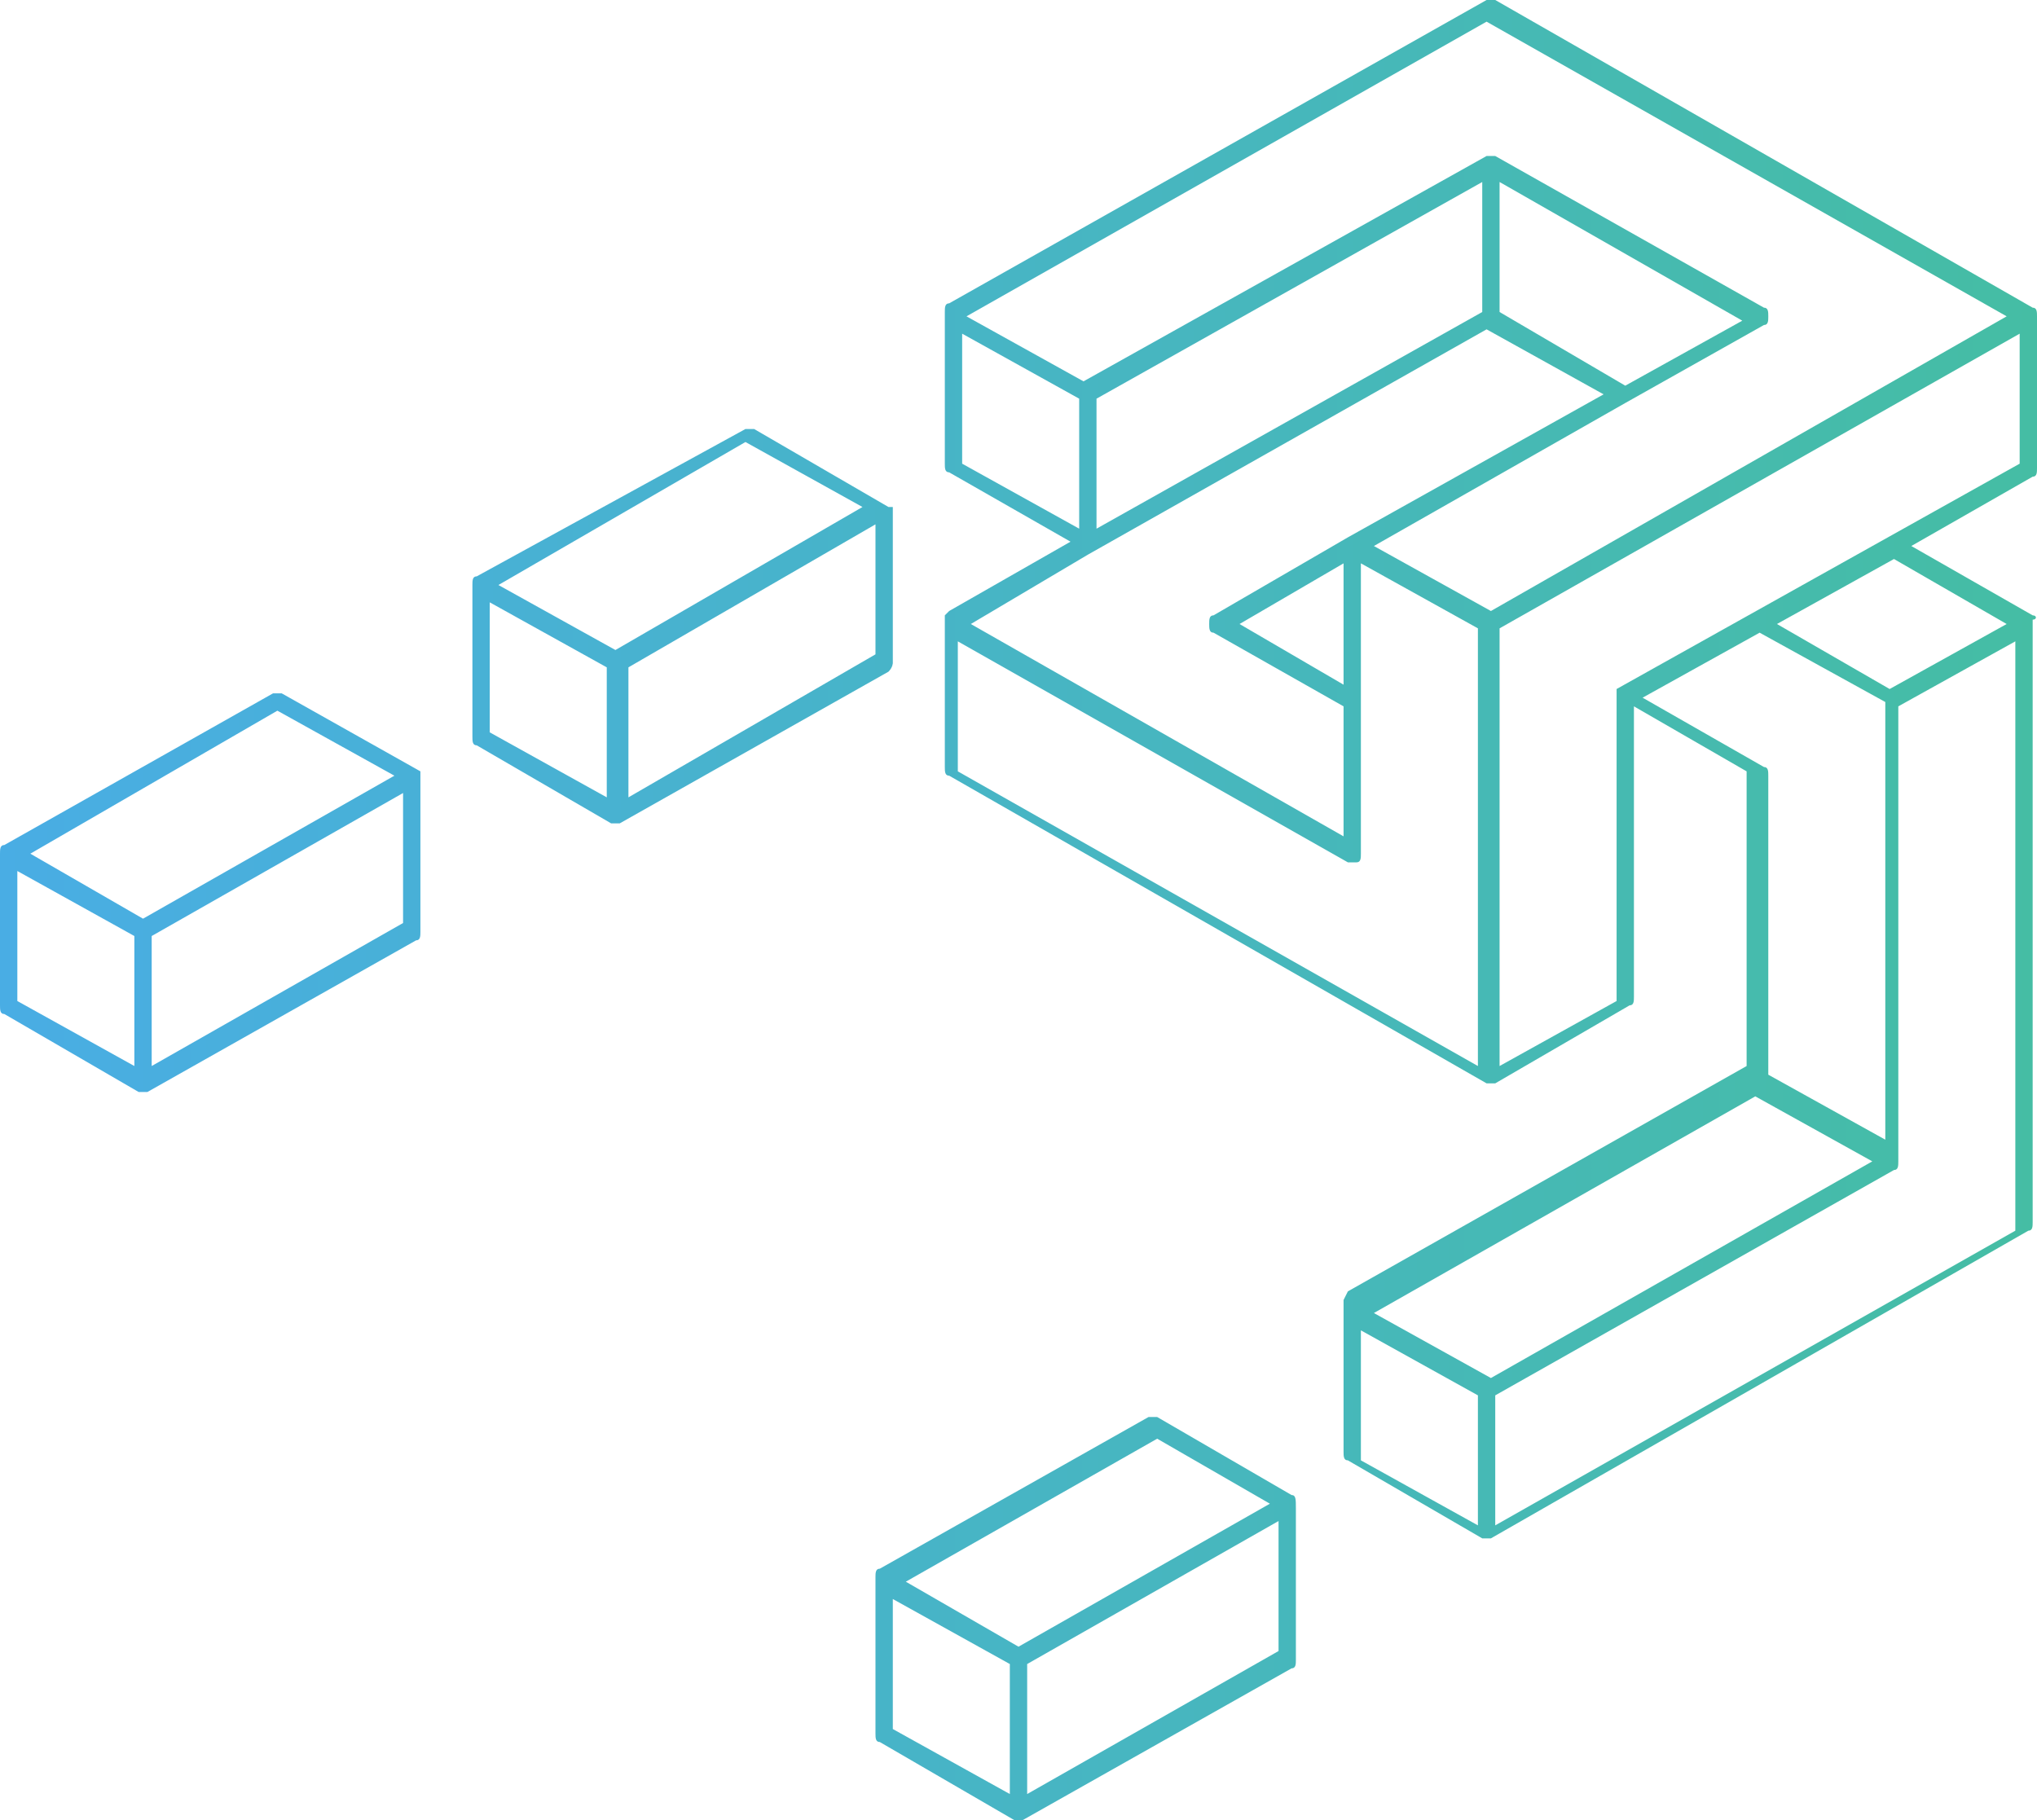 <?xml version="1.0" encoding="utf-8"?>
<!-- Generator: Adobe Illustrator 25.4.8, SVG Export Plug-In . SVG Version: 6.00 Build 0)  -->
<svg version="1.1" id="Layer_1" xmlns="http://www.w3.org/2000/svg" xmlns:xlink="http://www.w3.org/1999/xlink" x="0px" y="0px"
	 viewBox="0 0 47 42" style="enable-background:new 0 0 47 42;" xml:space="preserve">
<style type="text/css">
	.st0{fill:url(#SVGID_1_);}
</style>
<g>
	<g>
		<g>
			<linearGradient id="SVGID_1_" gradientUnits="userSpaceOnUse" x1="-9.830766e-03" y1="21" x2="47.01" y2="21">
				<stop  offset="0" style="stop-color:#49ADE4"/>
				<stop  offset="1" style="stop-color:#45BDA4"/>
			</linearGradient>
			<path class="st0" d="M20.6,15.3v-3.5c0,0,0,0,0,0v0c0,0,0,0,0,0c0,0,0,0,0-0.1c0,0,0,0,0,0c0,0,0,0-0.1,0l-3.1-1.8
				c-0.1,0-0.2,0-0.2,0L11,13.3c-0.1,0-0.1,0.1-0.1,0.2V17c0,0.1,0,0.2,0.1,0.2l3.1,1.8c0,0,0.1,0,0.1,0c0,0,0,0,0,0c0,0,0,0,0,0
				c0,0,0,0,0.1,0l6.2-3.5C20.6,15.4,20.6,15.3,20.6,15.3z M14,18.4l-2.7-1.5v-3l2.7,1.5V18.4z M14.2,15l-2.7-1.5l5.7-3.3l2.7,1.5
				L14.2,15z M20.2,15.1l-5.7,3.3v-3l5.7-3.3V15.1z M46.9,14.2l-2.8-1.6l2.8-1.6c0.1,0,0.1-0.1,0.1-0.2V7.4c0,0,0,0,0-0.1
				c0-0.1,0-0.2-0.1-0.2L34.5,0c-0.1,0-0.2,0-0.2,0l-12.4,7c-0.1,0-0.1,0.1-0.1,0.2c0,0,0,0,0,0c0,0,0,0,0,0v3.5
				c0,0.1,0,0.2,0.1,0.2l2.8,1.6l-2.8,1.6c0,0,0,0,0,0c0,0-0.1,0.1-0.1,0.1c0,0,0,0,0,0c0,0,0,0,0,0v3.5c0,0.1,0,0.2,0.1,0.2
				l12.4,7.1c0,0,0,0,0,0c0,0,0,0,0,0c0.1,0,0.1,0,0.2,0c0,0,0,0,0,0l3.1-1.8c0.1,0,0.1-0.1,0.1-0.2v-6.7l2.6,1.5v6.8l-9.2,5.2
				l-0.1,0.2H31c0,0,0,0,0,0v3.5c0,0.1,0,0.2,0.1,0.2l3.1,1.8c0,0,0,0,0,0c0.1,0,0.2,0,0.2,0l12.4-7.1c0.1,0,0.1-0.1,0.1-0.2V14.4
				c0,0,0,0,0-0.1C47,14.3,47,14.2,46.9,14.2z M46.3,14.4l-2.7,1.5L41,14.4l2.7-1.5L46.3,14.4z M22.2,10.7v-3l2.7,1.5v3L22.2,10.7z
				 M25.1,12.8L25.1,12.8l9.2-5.2L37,9.1l-5.9,3.3L28,14.2c-0.1,0-0.1,0.1-0.1,0.2c0,0.1,0,0.2,0.1,0.2l3,1.7v3l-8.6-4.9L25.1,12.8z
				 M25.3,12.2v-3l8.9-5v3L25.3,12.2z M34.6,7.2v-3l5.6,3.2l-2.7,1.5L34.6,7.2z M31,13v2.8l-2.4-1.4L31,13z M34.1,24.6l-12-6.8v-3
				l9,5.1c0.1,0,0.2,0,0.2,0c0.1,0,0.1-0.1,0.1-0.2V13l2.7,1.5V24.6z M34.4,14.1l-2.7-1.5l5.8-3.3c0,0,0,0,0,0l3.2-1.8
				c0.1,0,0.1-0.1,0.1-0.2c0-0.1,0-0.2-0.1-0.2l-6.2-3.5c-0.1,0-0.2,0-0.2,0L25,8.8l-2.7-1.5l12-6.8l12,6.8L34.4,14.1z M37.3,15.9
				C37.3,16,37.3,16,37.3,15.9C37.3,16,37.3,16,37.3,15.9C37.3,16,37.3,16,37.3,16c0,0,0,0.1,0,0.1v7l-2.7,1.5V14.5l12-6.8v3
				L37.3,15.9z M37.9,16.1l2.7-1.5l2.9,1.6v10.1l-2.7-1.5v-6.9c0-0.1,0-0.2-0.1-0.2L37.9,16.1z M34.1,35.2l-2.7-1.5v-3l2.7,1.5V35.2
				z M34.4,31.8l-2.7-1.5l8.8-5l2.7,1.5L34.4,31.8z M46.5,28.4l-12,6.8v-3l9.2-5.2c0.1,0,0.1-0.1,0.1-0.2V16.3l2.7-1.5V28.4z
				 M29.8,34.5l-3.1-1.8c-0.1,0-0.2,0-0.2,0l-6.2,3.5c-0.1,0-0.1,0.1-0.1,0.2V40c0,0.1,0,0.2,0.1,0.2l3.1,1.8c0.1,0,0.2,0,0.2,0
				l6.2-3.5c0.1,0,0.1-0.1,0.1-0.2v-3.5C29.9,34.6,29.9,34.5,29.8,34.5z M23.3,41.4l-2.7-1.5v-3l2.7,1.5V41.4z M23.5,38l-2.6-1.5
				l5.8-3.3l2.6,1.5L23.5,38z M29.5,38.1l-5.8,3.3v-3l5.8-3.3V38.1z M9.7,17.8C9.7,17.8,9.7,17.8,9.7,17.8
				C9.7,17.8,9.7,17.7,9.7,17.8l-3.2-1.8c-0.1,0-0.2,0-0.2,0l-6.2,3.5C0,19.5,0,19.6,0,19.7v3.5c0,0.1,0,0.2,0.1,0.2l3.1,1.8
				c0,0,0.1,0,0.1,0c0,0,0,0,0,0h0c0,0,0,0,0,0c0,0,0.1,0,0.1,0l6.2-3.5c0.1,0,0.1-0.1,0.1-0.2v-3.5C9.7,17.9,9.7,17.8,9.7,17.8
				C9.7,17.8,9.7,17.8,9.7,17.8z M3.1,24.6l-2.7-1.5v-3l2.7,1.5V24.6z M3.3,21.2l-2.6-1.5l5.7-3.3l2.7,1.5L3.3,21.2z M9.3,21.3
				l-5.8,3.3v-3l5.8-3.3V21.3z"/>
		</g>
	</g>
</g>
</svg>
